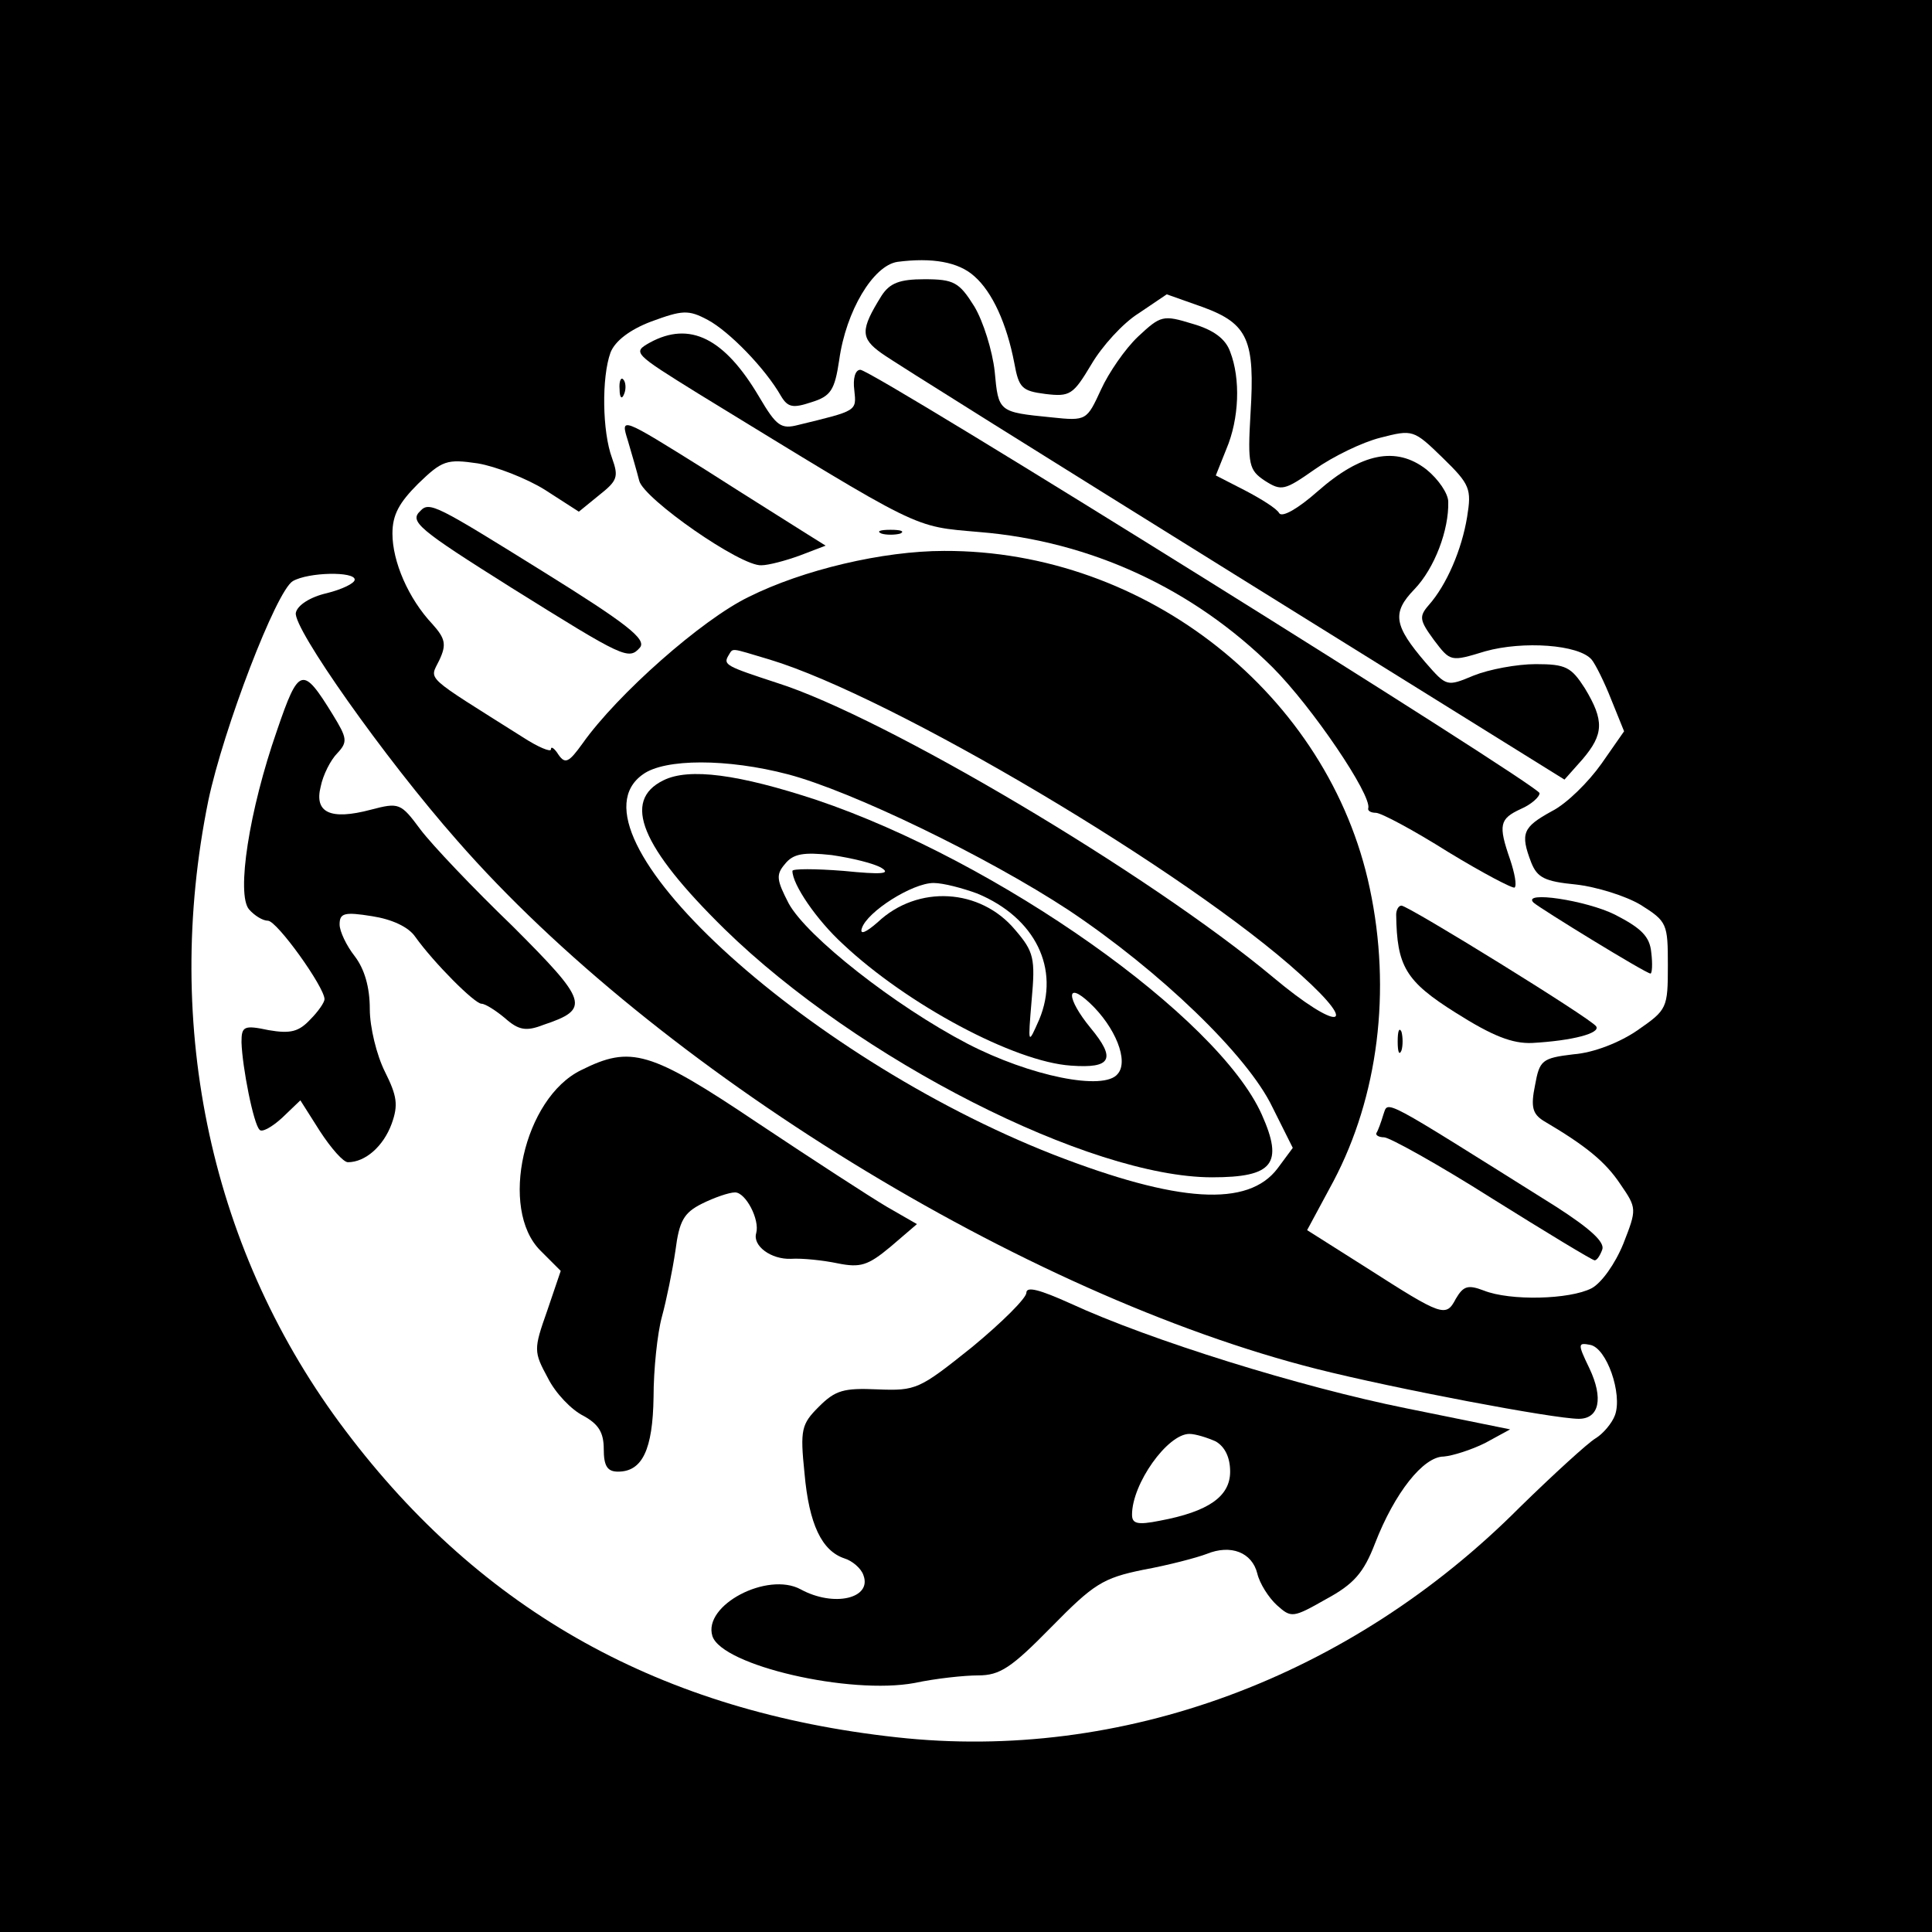 <?xml version="1.0" standalone="no"?>
<!DOCTYPE svg PUBLIC "-//W3C//DTD SVG 20010904//EN"
 "http://www.w3.org/TR/2001/REC-SVG-20010904/DTD/svg10.dtd">
<svg version="1.0" xmlns="http://www.w3.org/2000/svg"
 width="256pt" height="256pt" viewBox="0 0 256 256"
 preserveAspectRatio="xMidYMid meet">
<g transform="translate(0,256) scale(0.1,-0.1)"
fill="#000000" stroke="none">
<path d="M0 1280 l0 -1280 1280 0 1280 0 0 1280 0 1280 -1280 0 -1280 0 0
-1280z m1291 914 c24 -21 43 -63 53 -115 6 -33 10 -37 41 -41 33 -4 37 -1 61
39 14 24 42 55 63 68 l37 25 48 -17 c60 -22 69 -44 63 -141 -4 -68 -2 -75 19
-89 22 -14 26 -13 66 15 24 17 63 36 87 42 43 11 44 11 83 -27 36 -35 38 -41
32 -78 -7 -43 -27 -90 -51 -117 -13 -15 -12 -20 7 -46 22 -29 22 -29 68 -15
50 14 124 9 141 -11 5 -6 17 -30 26 -53 l17 -42 -30 -43 c-17 -24 -46 -53 -66
-63 -38 -21 -42 -29 -27 -68 8 -20 18 -25 59 -29 27 -3 66 -15 86 -27 35 -22
36 -25 36 -80 0 -57 -1 -59 -40 -86 -23 -16 -58 -30 -85 -32 -42 -5 -45 -8
-51 -41 -6 -29 -3 -38 11 -47 56 -33 82 -54 102 -84 22 -32 22 -33 4 -79 -11
-27 -29 -52 -42 -59 -29 -15 -108 -17 -143 -3 -21 8 -27 6 -37 -11 -13 -25
-18 -23 -118 41 l-79 50 35 65 c59 112 77 252 48 388 -54 256 -296 448 -564
447 -81 0 -187 -25 -259 -61 -62 -30 -174 -129 -220 -194 -18 -25 -23 -28 -32
-15 -5 8 -10 12 -10 7 0 -4 -17 3 -37 16 -133 84 -124 75 -111 102 10 21 8 29
-9 48 -32 34 -53 83 -53 120 0 25 9 41 34 66 32 31 38 33 79 27 24 -4 65 -20
89 -35 l45 -29 27 22 c24 19 26 24 17 49 -13 35 -14 107 -2 140 6 15 25 30 54
41 41 15 49 16 75 2 28 -15 76 -64 97 -101 9 -15 16 -16 40 -8 26 8 31 16 37
56 9 65 45 125 77 130 46 6 81 0 102 -19z m-821 -402 c0 -5 -17 -13 -37 -18
-22 -5 -39 -16 -41 -26 -4 -20 117 -192 214 -302 264 -302 751 -602 1139 -700
103 -26 314 -66 347 -66 27 0 33 27 14 67 -16 33 -15 34 1 31 22 -4 43 -65 33
-93 -4 -11 -16 -25 -26 -31 -10 -6 -55 -47 -100 -91 -225 -226 -528 -338 -826
-305 -311 34 -549 166 -730 406 -178 235 -243 535 -182 835 20 95 90 278 112
291 21 12 82 13 82 2z m550 -106 c162 -49 555 -282 704 -418 80 -72 49 -75
-37 -3 -164 137 -515 345 -657 390 -67 22 -72 24 -65 36 7 11 1 11 55 -5z m24
-152 c84 -22 264 -109 372 -180 120 -80 237 -192 270 -261 l27 -54 -20 -27
c-39 -52 -132 -46 -297 18 -334 131 -654 427 -544 504 29 21 112 21 192 0z"/>
<path d="M1168 2168 c-28 -45 -28 -56 0 -76 15 -11 225 -142 466 -292 l439
-273 24 27 c28 33 29 51 3 94 -18 28 -25 32 -65 32 -25 0 -62 -7 -82 -15 -36
-15 -36 -15 -64 17 -42 49 -45 66 -15 97 27 28 46 79 45 116 0 11 -13 30 -29
43 -40 31 -86 22 -144 -29 -26 -23 -47 -35 -51 -29 -3 6 -24 19 -45 30 l-39
20 14 35 c17 40 19 93 5 129 -6 17 -22 29 -50 37 -39 12 -42 11 -72 -17 -17
-16 -39 -48 -49 -70 -19 -41 -19 -42 -66 -37 -70 7 -70 7 -75 61 -3 27 -15 66
-27 86 -20 32 -27 36 -66 36 -33 0 -46 -5 -57 -22z"/>
<path d="M861 2106 c-23 -13 -22 -14 65 -68 299 -183 282 -175 372 -183 147
-12 283 -75 388 -179 53 -53 132 -170 127 -187 -1 -3 3 -6 10 -6 7 0 50 -23
96 -52 46 -28 86 -49 88 -47 3 3 0 19 -6 37 -16 46 -14 54 14 67 14 6 25 16
25 21 0 10 -883 561 -900 561 -7 0 -10 -12 -8 -27 3 -28 4 -27 -74 -46 -23 -6
-29 -2 -52 37 -46 78 -92 101 -145 72z"/>
<path d="M821 2044 c0 -11 3 -14 6 -6 3 7 2 16 -1 19 -3 4 -6 -2 -5 -13z"/>
<path d="M832 1976 c5 -17 12 -41 15 -53 6 -24 135 -114 162 -112 9 0 32 6 51
13 l34 13 -24 15 c-14 9 -75 47 -136 86 -112 70 -112 70 -102 38z"/>
<path d="M557 1883 c-15 -14 -3 -24 121 -102 149 -93 155 -96 170 -79 9 11
-18 32 -129 101 -140 87 -150 93 -162 80z"/>
<path d="M1168 1853 c6 -2 18 -2 25 0 6 3 1 5 -13 5 -14 0 -19 -2 -12 -5z"/>
<path d="M2032 1364 c9 -8 149 -94 155 -94 2 0 3 12 1 28 -2 21 -13 32 -48 50
-38 19 -124 32 -108 16z"/>
<path d="M1850 1348 c1 -68 12 -88 79 -130 49 -31 75 -41 101 -40 54 3 91 13
85 22 -6 10 -249 160 -258 160 -4 0 -7 -6 -7 -12z"/>
<path d="M1852 1180 c0 -14 2 -19 5 -12 2 6 2 18 0 25 -3 6 -5 1 -5 -13z"/>
<path d="M1833 1083 c-3 -10 -7 -21 -9 -24 -2 -3 3 -6 10 -6 7 0 72 -36 143
-81 72 -45 133 -82 136 -82 3 0 7 6 10 14 4 10 -16 28 -61 57 -236 148 -222
141 -229 122z"/>
<path d="M367 1592 c-37 -106 -54 -217 -37 -237 7 -8 18 -15 25 -15 12 0 75
-88 75 -104 0 -4 -8 -16 -19 -27 -15 -16 -26 -19 -55 -14 -33 7 -36 5 -36 -16
1 -33 16 -109 24 -116 3 -4 17 4 30 16 l24 23 26 -41 c15 -23 31 -41 37 -41
23 0 47 21 58 51 9 25 7 37 -9 69 -11 22 -20 59 -20 83 0 29 -7 53 -20 70 -11
14 -20 33 -20 42 0 15 6 17 43 11 26 -4 48 -14 57 -27 25 -35 79 -89 88 -89 5
0 19 -9 31 -19 18 -16 28 -18 51 -9 63 21 59 31 -41 131 -52 50 -107 108 -122
128 -26 35 -28 36 -66 26 -53 -14 -75 -4 -66 31 3 15 13 35 22 44 14 15 13 20
-6 51 -40 65 -45 64 -74 -21z"/>
<path d="M770 1142 c-76 -37 -109 -184 -54 -239 l27 -27 -18 -53 c-18 -51 -18
-54 1 -89 10 -20 31 -42 47 -50 20 -11 27 -22 27 -44 0 -23 5 -30 19 -30 32 0
46 29 47 99 0 36 5 84 11 106 6 22 14 61 18 88 5 39 11 50 35 62 16 8 36 15
44 15 14 0 33 -36 28 -54 -5 -17 20 -35 46 -34 15 1 43 -2 62 -6 30 -6 40 -3
70 22 l35 30 -40 23 c-22 13 -99 63 -171 111 -143 96 -168 103 -234 70z"/>
<path d="M1360 847 c0 -7 -32 -39 -72 -72 -70 -56 -74 -58 -125 -56 -45 2 -56
-1 -78 -23 -23 -23 -25 -30 -19 -88 6 -68 23 -103 53 -113 10 -3 22 -13 25
-22 12 -31 -39 -43 -83 -19 -44 24 -130 -21 -117 -62 13 -39 182 -78 268 -62
28 6 66 10 84 10 29 0 44 10 97 64 56 57 68 65 122 76 33 6 71 16 84 21 32 13
60 2 67 -26 3 -13 15 -32 26 -42 19 -17 21 -17 65 8 37 20 50 35 65 74 26 67
64 115 91 115 12 1 37 9 55 18 l33 18 -138 28 c-139 28 -339 90 -445 139 -40
18 -58 23 -58 14z m251 -197 c12 -7 19 -21 19 -40 0 -33 -29 -53 -93 -65 -30
-6 -37 -4 -37 8 0 41 47 107 76 107 8 0 24 -5 35 -10z"/>
<path d="M879 1526 c-55 -27 -30 -88 81 -197 177 -173 484 -329 646 -329 81 0
95 18 66 83 -58 130 -350 336 -590 417 -103 34 -169 43 -203 26z m289 -116
c13 -8 0 -9 -50 -4 -38 3 -68 3 -68 0 0 -18 32 -65 67 -97 85 -80 227 -156
302 -161 54 -4 60 9 26 50 -32 39 -33 63 -1 33 34 -32 52 -77 37 -94 -18 -23
-116 -3 -199 40 -96 50 -213 142 -237 186 -16 31 -17 38 -5 52 11 14 25 16 62
12 27 -4 56 -11 66 -17z m127 -34 c77 -32 110 -100 82 -167 -15 -34 -15 -34
-10 26 5 55 3 64 -22 93 -46 55 -129 60 -182 10 -16 -14 -24 -17 -21 -8 7 22
67 60 95 60 13 0 39 -7 58 -14z"/>
</g>
</svg>
